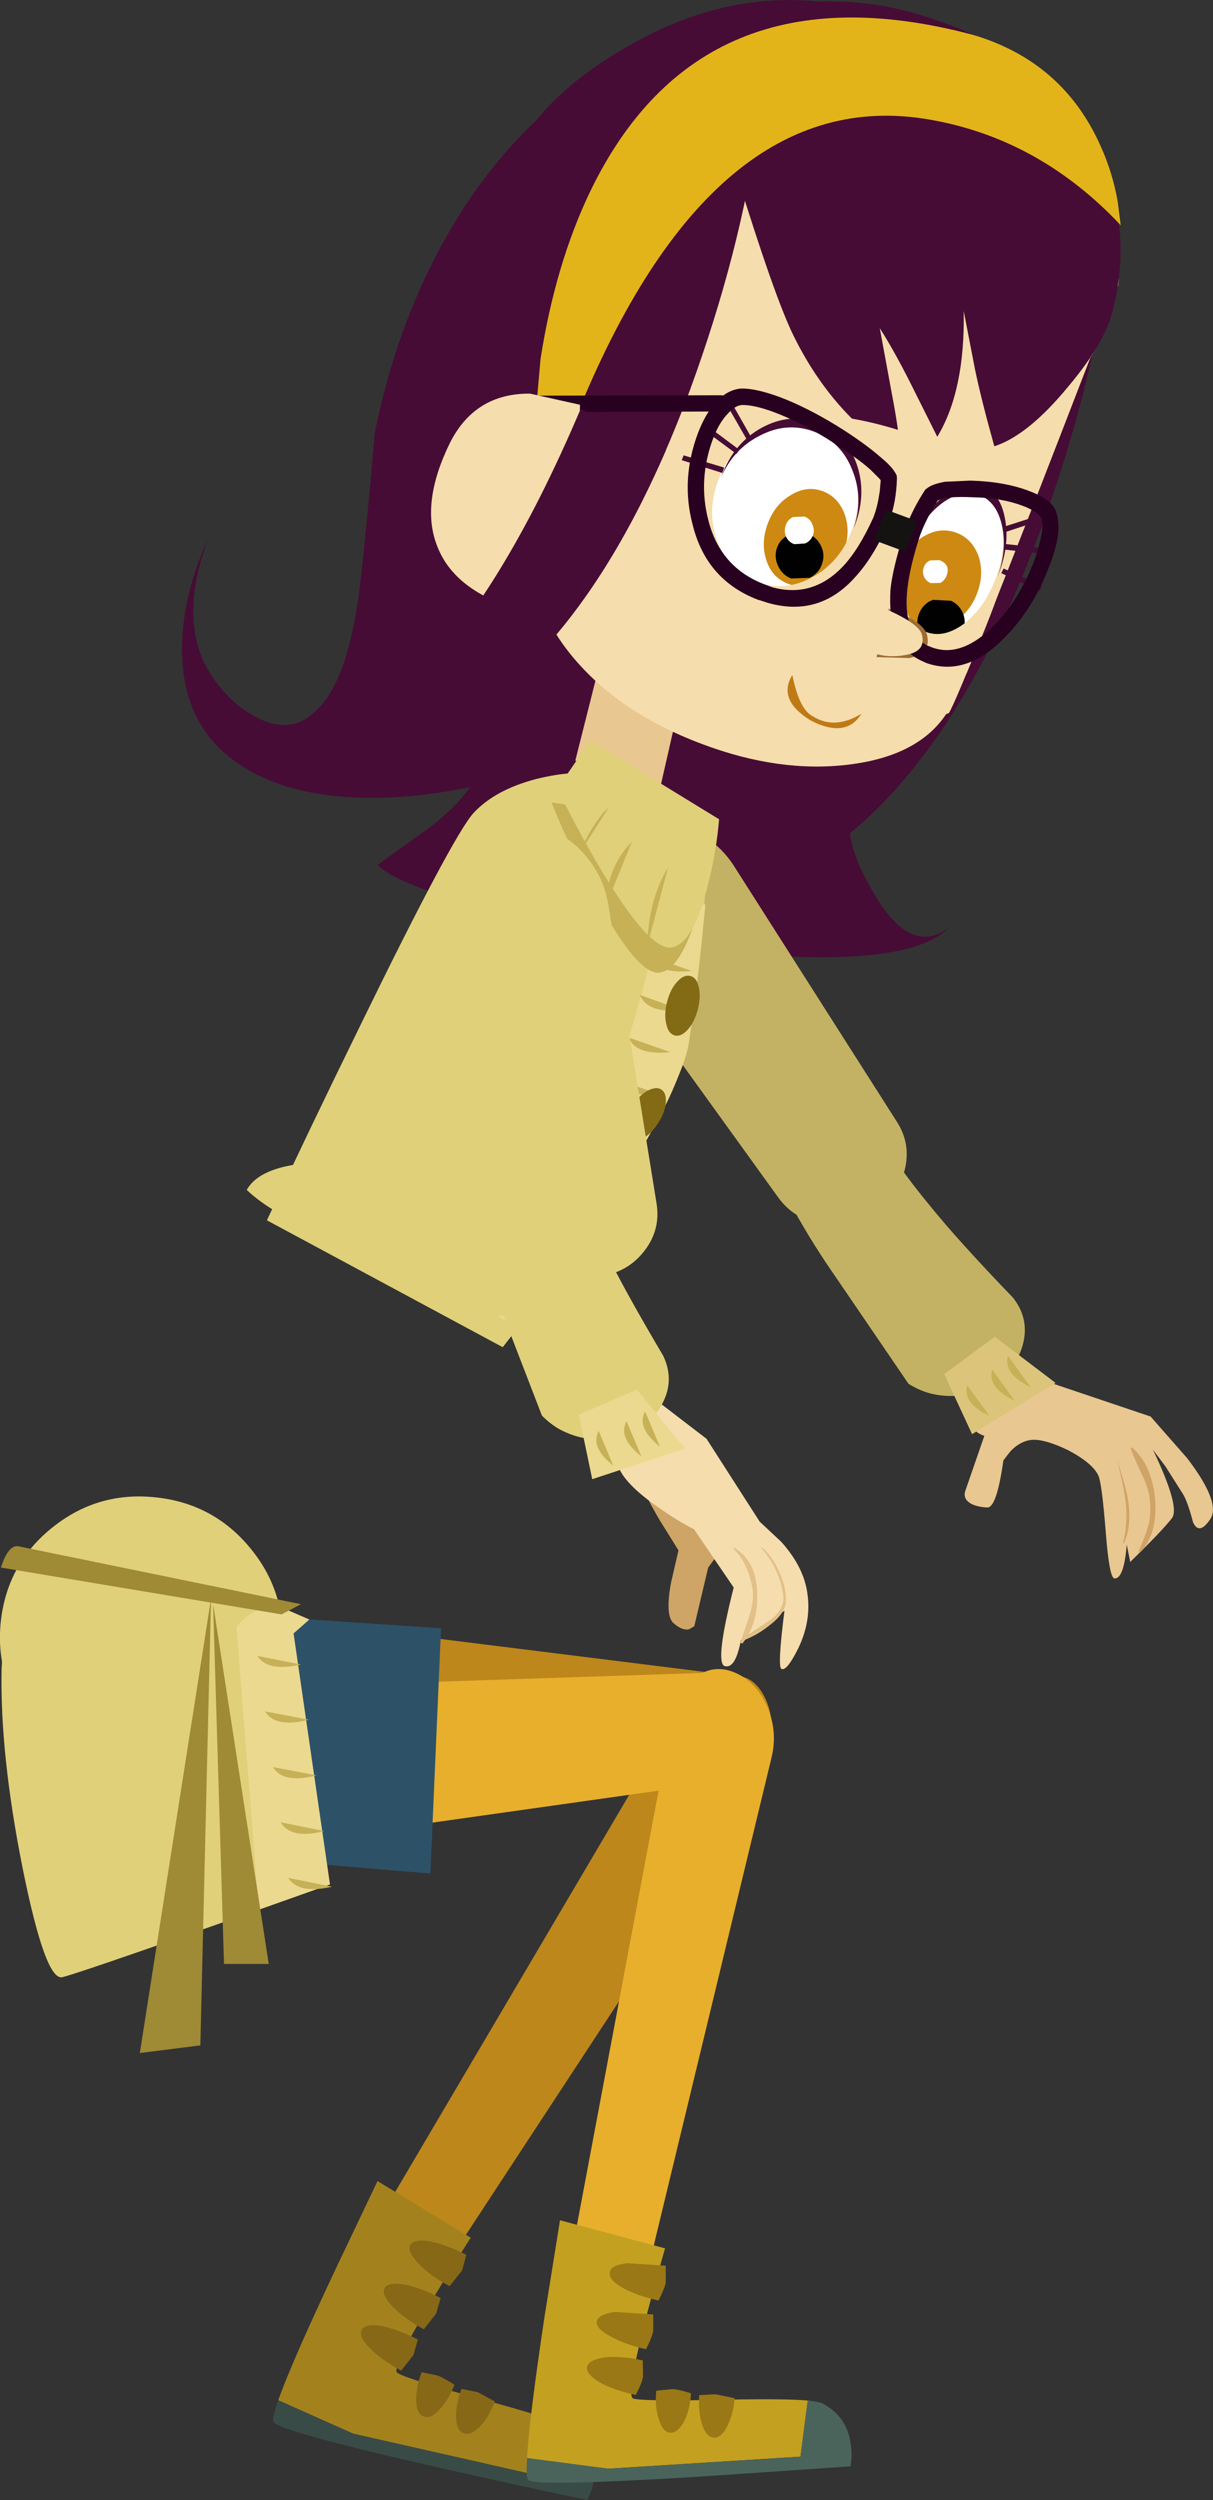 <?xml version="1.0" encoding="UTF-8" standalone="no"?>
<svg xmlns:xlink="http://www.w3.org/1999/xlink" height="538.9px" width="261.55px" xmlns="http://www.w3.org/2000/svg">
  <rect width="100%" height="100%" fill="#333333" stroke="none"/>
  <g transform="matrix(1.0, 0.0, 0.0, 1.0, 12.15, -116.7)">
    <path d="M136.45 488.55 Q141.35 487.25 144.7 491.1 148.1 494.8 148.1 501.2 147.95 507.45 144.6 512.6 L75.35 618.2 Q72.8 622.0 68.3 621.45 66.4 621.3 64.45 620.05 61.65 618.2 60.85 614.7 60.05 611.3 61.65 608.55 L128.35 495.4 Q131.7 489.95 136.45 488.55" fill="#bd871b" fill-rule="evenodd" stroke="none"/>
    <path d="M109.9 639.45 L109.55 639.55 104.65 650.5 64.0 641.3 47.85 634.1 Q50.65 626.1 60.3 605.65 L69.25 586.85 89.35 599.05 Q72.25 626.0 73.4 628.05 74.0 629.0 88.65 633.05 105.5 637.6 109.9 639.45" fill="#a3821e" fill-rule="evenodd" stroke="none"/>
    <path d="M104.65 650.5 L109.55 639.55 109.9 639.45 Q111.85 640.25 112.7 641.1 116.65 645.15 115.95 650.85 115.6 653.65 114.45 655.6 48.35 641.55 46.8 638.75 46.45 638.05 47.85 634.1 L64.0 641.3 104.65 650.5" fill="#394b46" fill-rule="evenodd" stroke="none"/>
    <path d="M76.3 600.65 Q77.15 599.25 80.6 599.85 84.1 600.55 88.4 602.75 L87.5 606.1 84.8 609.5 Q80.6 607.3 78.05 604.6 75.65 602.05 76.3 600.65" fill="#876816" fill-rule="evenodd" stroke="none"/>
    <path d="M70.75 609.95 Q71.55 608.55 75.05 609.15 78.55 609.85 82.85 612.05 L81.9 615.4 79.25 618.8 Q75.05 616.55 72.5 613.9 70.05 611.35 70.75 609.95" fill="#876816" fill-rule="evenodd" stroke="none"/>
    <path d="M65.85 618.9 Q66.7 617.5 70.15 618.1 73.65 618.8 77.95 621.0 L77.0 624.35 74.35 627.7 Q70.05 625.4 67.6 622.85 65.05 620.3 65.85 618.9" fill="#876816" fill-rule="evenodd" stroke="none"/>
    <path d="M79.25 637.6 Q77.7 637.15 77.6 634.25 77.5 631.45 78.75 628.05 L82.15 628.75 Q83.2 629.1 85.85 630.75 84.55 634.1 82.6 636.1 80.75 638.2 79.25 637.6" fill="#876816" fill-rule="evenodd" stroke="none"/>
    <path d="M90.85 632.35 L94.55 634.35 Q93.3 637.7 91.3 639.8 89.35 641.8 87.85 641.2 86.3 640.75 86.2 637.85 86.1 635.15 87.35 631.65 L90.85 632.35" fill="#876816" fill-rule="evenodd" stroke="none"/>
    <path d="M213.35 173.5 Q215.35 172.6 215.4 188.05 215.6 201.85 214.85 207.65 213.3 219.5 206.95 231.7 203.2 238.7 193.55 252.6 185.0 265.25 180.9 271.8 173.65 283.15 171.35 291.75 169.55 298.25 176.75 310.05 184.5 322.9 192.65 316.5 182.1 327.5 129.45 320.0 108.55 317.0 91.2 312.1 73.45 307.3 69.25 303.15 L79.9 295.5 Q85.95 291.0 89.25 286.35 74.15 289.5 61.25 288.4 44.4 286.9 35.1 277.95 27.15 270.05 27.1 256.75 27.1 245.1 32.75 232.8 25.95 250.85 33.45 262.3 37.55 268.45 43.2 271.35 50.3 275.0 55.3 270.5 63.0 264.35 65.55 242.15 66.95 230.15 68.65 210.1 73.95 183.65 87.0 162.85 101.85 139.45 123.55 128.55 137.0 122.05 154.45 119.15 176.0 115.6 185.1 122.3 L213.35 173.5" fill="#460c35" fill-rule="evenodd" stroke="none"/>
    <path d="M146.75 501.5 L36.5 499.55 Q29.4 499.4 24.55 493.85 19.55 488.4 19.9 480.7 20.35 473.05 25.8 468.3 31.25 463.5 38.35 464.45 L147.45 478.05 Q150.45 478.5 152.45 482.0 154.4 485.5 154.3 490.25 154.15 494.75 152.1 498.0 150.0 501.3 147.1 501.4 L146.75 501.5" fill="#bd871b" fill-rule="evenodd" stroke="none"/>
    <path d="M154.2 495.6 L127.05 608.05 Q125.95 612.1 121.6 613.15 119.5 613.6 117.55 613.2 114.1 612.5 112.15 609.85 110.2 607.35 110.75 604.35 L132.9 486.5 Q133.9 480.75 138.1 478.0 142.15 475.3 146.65 477.4 151.05 479.4 153.4 484.85 155.55 490.15 154.2 495.6" fill="#e8af2d" fill-rule="evenodd" stroke="none"/>
    <path d="M147.5 500.2 L38.15 515.65 Q31.05 516.6 25.35 511.95 19.55 507.25 18.8 499.65 18.0 492.15 22.6 486.55 27.25 481.0 34.4 480.8 L144.3 477.15 Q147.35 476.95 149.9 480.2 152.4 483.5 152.9 488.05 153.5 492.6 151.9 496.1 150.35 499.65 147.5 500.2" fill="#e8af2d" fill-rule="evenodd" stroke="none"/>
    <path d="M80.65 520.55 L27.1 516.05 27.8 464.0 82.95 467.7 80.65 520.55" fill="#2d5268" fill-rule="evenodd" stroke="none"/>
    <path d="M48.5 472.95 Q47.1 485.3 37.15 493.2 27.25 500.9 14.8 499.5 2.25 498.05 -5.55 488.3 -13.35 478.35 -11.95 466.0 -10.5 453.55 -0.65 445.8 9.15 438.05 21.7 439.5 34.15 440.9 42.05 450.7 49.95 460.5 48.5 472.95" fill="#e0d07a" fill-rule="evenodd" stroke="none"/>
    <path d="M44.85 468.05 L59.0 522.9 Q6.0 541.75 1.3 542.9 -2.35 543.8 -7.25 519.5 -12.2 494.75 -11.8 476.4 -11.35 460.8 16.8 462.9 30.8 463.95 44.85 468.05" fill="#e0d07a" fill-rule="evenodd" stroke="none"/>
    <path d="M47.65 462.8 L54.55 465.8 51.15 468.8 59.0 522.9 43.65 528.35 38.85 467.4 Q39.65 466.3 41.2 465.1 44.15 462.85 47.65 462.8" fill="#ecd990" fill-rule="evenodd" stroke="none"/>
    <path d="M43.35 473.65 L52.75 475.5 Q45.55 477.15 43.35 473.65" fill="#c7b157" fill-rule="evenodd" stroke="none"/>
    <path d="M45.0 485.6 L54.45 487.4 Q47.2 489.25 45.0 485.6" fill="#c7b157" fill-rule="evenodd" stroke="none"/>
    <path d="M46.7 497.6 L56.1 499.4 Q48.85 501.25 46.7 497.6" fill="#c7b157" fill-rule="evenodd" stroke="none"/>
    <path d="M48.35 509.5 L57.75 511.4 Q50.6 513.25 48.35 509.5" fill="#c7b157" fill-rule="evenodd" stroke="none"/>
    <path d="M50.0 521.5 L59.45 523.4 Q52.2 525.05 50.0 521.5" fill="#c7b157" fill-rule="evenodd" stroke="none"/>
    <path d="M31.05 557.6 L18.0 559.25 33.35 461.3 31.05 557.6" fill="#9f8a35" fill-rule="evenodd" stroke="none"/>
    <path d="M33.8 462.5 L45.8 540.05 36.15 540.05 33.8 462.5" fill="#9f8a35" fill-rule="evenodd" stroke="none"/>
    <path d="M226.6 175.4 Q222.9 201.9 212.0 231.5 190.05 290.95 154.1 307.0 L164.25 293.4 Q160.85 295.85 156.3 298.35 147.45 303.25 142.5 303.25 L141.2 303.2 143.3 302.05 Q149.2 298.65 155.6 291.7 179.6 265.95 199.95 204.65 211.4 173.5 220.15 171.3 224.5 170.25 226.6 175.4" fill="#460c35" fill-rule="evenodd" stroke="none"/>
    <path d="M155.6 374.75 L114.45 317.7 Q109.85 311.3 111.6 304.55 113.4 297.75 120.45 294.95 127.15 292.2 134.8 294.65 142.15 297.2 146.1 303.35 L181.2 358.45 Q184.3 363.2 182.95 368.8 181.55 374.45 176.5 377.7 172.3 380.75 166.9 380.6 159.65 380.4 155.6 374.75" fill="#c3b263" fill-rule="evenodd" stroke="none"/>
    <path d="M134.45 347.5 Q131.35 357.95 113.5 383.6 104.6 396.5 96.25 407.1 L45.4 379.75 Q54.75 359.75 65.0 338.85 85.4 297.0 89.95 291.95 94.65 286.9 103.55 284.6 108.05 283.5 111.6 283.35 L140.5 299.2 139.4 317.0 Q137.6 337.05 134.45 347.5" fill="#e0d07a" fill-rule="evenodd" stroke="none"/>
    <path d="M60.4 368.35 L96.8 386.1 Q102.35 388.25 107.45 395.2 113.1 402.95 107.45 405.25 103.5 406.4 91.9 399.5 L76.95 390.25 Q71.2 387.55 58.25 383.05 46.7 378.55 41.05 373.2 43.25 369.25 50.55 367.9 57.4 366.6 60.4 368.35" fill="#e0d07a" fill-rule="evenodd" stroke="none"/>
    <path d="M122.25 344.15 Q127.4 328.0 130.3 314.1 L139.95 311.65 Q138.35 328.25 136.4 341.4 135.2 349.65 121.35 372.6 114.35 384.1 107.7 393.8 108.85 394.85 109.85 396.6 111.7 399.8 110.35 403.2 109.0 406.55 105.05 405.75 103.1 405.35 101.45 404.3 L95.05 400.3 Q99.25 400.85 101.15 396.65 103.0 392.55 101.45 388.0 112.05 376.35 122.25 344.15" fill="#ecd990" fill-rule="evenodd" stroke="none"/>
    <path d="M128.0 322.85 L137.0 326.0 Q129.6 326.75 128.0 322.85" fill="#c7b157" fill-rule="evenodd" stroke="none"/>
    <path d="M125.8 331.15 L134.8 334.4 Q127.5 335.25 125.8 331.15" fill="#c7b157" fill-rule="evenodd" stroke="none"/>
    <path d="M123.4 340.35 L132.4 343.5 Q124.95 344.25 123.4 340.35" fill="#c7b157" fill-rule="evenodd" stroke="none"/>
    <path d="M120.95 349.45 L130.0 352.55 Q122.55 353.35 120.95 349.45" fill="#c7b157" fill-rule="evenodd" stroke="none"/>
    <path d="M116.45 358.0 L125.3 361.15 Q117.85 361.75 116.45 358.0" fill="#c7b157" fill-rule="evenodd" stroke="none"/>
    <path d="M113.6 367.4 L122.45 370.5 Q115.1 371.25 113.6 367.4" fill="#c7b157" fill-rule="evenodd" stroke="none"/>
    <path d="M108.95 377.25 L117.95 380.5 Q110.6 381.05 108.95 377.25" fill="#c7b157" fill-rule="evenodd" stroke="none"/>
    <path d="M103.75 385.15 L112.75 388.2 Q105.4 389.05 103.75 385.15" fill="#c7b157" fill-rule="evenodd" stroke="none"/>
    <path d="M101.5 395.45 L110.4 398.5 Q103.0 399.3 101.5 395.45" fill="#c7b157" fill-rule="evenodd" stroke="none"/>
    <path d="M138.3 334.35 Q137.6 336.95 136.2 338.6 134.7 340.25 133.35 339.9 131.9 339.5 131.5 337.35 131.0 335.3 131.7 332.6 132.4 329.9 133.85 328.35 135.3 326.7 136.75 327.1 138.1 327.45 138.55 329.6 139.0 331.65 138.3 334.35" fill="#836b16" fill-rule="evenodd" stroke="none"/>
    <path d="M129.65 358.95 Q128.2 361.2 126.25 362.25 124.25 363.25 123.2 362.5 122.05 361.7 122.25 359.65 122.45 357.4 124.0 355.2 125.55 352.95 127.4 351.85 129.4 350.8 130.5 351.6 131.6 352.35 131.4 354.5 131.2 356.7 129.65 358.95" fill="#836b16" fill-rule="evenodd" stroke="none"/>
    <path d="M117.35 381.7 Q115.9 384.0 113.95 385.15 112.0 386.2 110.85 385.4 109.75 384.55 110.0 382.45 110.2 380.2 111.75 378.0 113.3 375.75 115.15 374.65 117.1 373.65 118.25 374.4 119.35 375.2 119.1 377.4 118.9 379.5 117.35 381.7" fill="#836b16" fill-rule="evenodd" stroke="none"/>
    <path d="M130.25 286.3 L111.9 280.65 116.55 262.2 134.85 266.1 130.25 286.3" fill="#e9c790" fill-rule="evenodd" stroke="none"/>
    <path d="M106.75 289.65 L142.0 295.35 Q141.1 302.85 139.15 310.35 135.2 325.5 130.2 326.35 125.2 327.2 115.5 308.5 110.6 299.2 106.75 289.65" fill="#c7b157" fill-rule="evenodd" stroke="none"/>
    <path d="M115.15 276.3 L142.9 293.3 Q142.35 300.0 140.65 306.8 137.45 320.3 132.55 320.95 127.8 321.5 117.4 304.1 112.2 295.4 108.05 286.65 L115.15 276.3" fill="#e0d07a" fill-rule="evenodd" stroke="none"/>
    <path d="M131.9 303.7 L127.4 320.65 Q127.65 310.65 131.9 303.7" fill="#c7b157" fill-rule="evenodd" stroke="none"/>
    <path d="M124.1 298.15 L118.95 310.8 Q118.5 307.65 120.2 303.9 121.65 300.6 124.1 298.15" fill="#c7b157" fill-rule="evenodd" stroke="none"/>
    <path d="M119.1 290.75 L112.35 301.35 Q116.05 293.3 119.1 290.75" fill="#c7b157" fill-rule="evenodd" stroke="none"/>
    <path d="M228.15 180.3 Q227.4 184.1 226.3 187.0 224.9 190.7 222.9 193.95 194.75 267.0 192.45 270.4 L191.85 270.65 Q185.85 279.65 171.0 281.5 155.95 283.4 139.15 277.05 120.75 270.15 110.6 257.4 100.55 244.65 104.7 233.55 105.2 231.25 102.5 222.1 99.0 210.35 97.85 202.75 93.3 172.9 109.65 145.8 119.3 129.7 140.2 122.65 160.05 115.85 181.2 119.8 203.15 124.0 216.15 138.1 230.75 154.05 229.0 178.05 L228.15 180.3" fill="#f6ddad" fill-rule="evenodd" stroke="none"/>
    <path d="M180.45 123.15 L152.4 143.05 Q143.9 145.85 134.0 162.35 L120.8 187.35 Q119.5 190.05 110.45 212.85 104.1 229.1 97.9 236.65 92.15 231.7 90.2 212.95 88.8 198.95 89.85 186.95 90.4 167.2 98.6 150.35 104.95 136.9 124.25 126.1 148.4 112.5 173.45 118.6 179.7 120.3 180.45 123.15" fill="#460c35" fill-rule="evenodd" stroke="none"/>
    <path d="M228.15 182.1 Q226.8 189.8 218.25 199.95 209.55 210.55 202.25 212.9 199.45 202.9 198.1 196.4 L195.65 183.75 Q195.95 200.95 189.95 210.85 L184.05 199.05 Q180.45 191.95 177.55 187.45 L180.15 201.55 Q181.8 210.1 182.05 215.3 167.35 206.1 159.0 189.15 155.0 181.1 146.85 154.8 140.75 135.2 145.6 126.3 149.05 120.2 160.25 117.35 L154.7 117.8 Q166.55 116.25 176.0 117.65 183.4 118.6 192.7 122.1 214.55 130.3 224.0 148.55 232.15 164.7 228.15 182.1" fill="#460c35" fill-rule="evenodd" stroke="none"/>
    <path d="M151.2 144.5 Q147.5 171.0 136.65 200.7 114.7 260.1 78.7 276.3 L88.85 262.5 80.95 267.5 Q72.1 272.4 67.05 272.55 L65.8 272.4 67.9 271.3 Q73.8 267.9 80.2 261.0 104.35 235.15 124.7 173.8 136.05 142.65 144.8 140.45 149.15 139.4 151.2 144.5" fill="#460c35" fill-rule="evenodd" stroke="none"/>
    <path d="M229.5 165.25 Q211.95 146.6 188.4 142.5 141.4 134.2 112.1 206.45 108.55 212.1 105.4 212.25 104.2 211.8 102.9 211.15 L104.4 194.1 Q107.55 173.9 114.95 158.3 138.75 108.6 197.6 124.2 217.05 129.95 225.15 148.15 227.75 153.85 228.85 160.15 L229.5 165.25" fill="#e3b41a" fill-rule="evenodd" stroke="none"/>
    <path d="M96.45 203.75 Q96.6 202.05 98.25 202.0 L143.3 201.9 Q145.1 201.95 145.05 203.7 145.1 204.4 144.6 204.95 144.0 205.55 143.4 205.4 L98.25 205.55 97.65 205.45 Q96.6 205.1 96.45 203.75" fill="#280120" fill-rule="evenodd" stroke="none"/>
    <path d="M112.9 203.95 Q113.0 206.4 111.75 213.2 109.05 226.8 101.6 248.65 86.3 244.75 82.25 234.75 78.35 225.4 84.9 212.1 90.3 201.45 102.15 201.55 L112.9 203.95" fill="#f6ddad" fill-rule="evenodd" stroke="none"/>
    <path d="M131.5 213.6 Q110.4 262.05 78.7 276.3 L88.85 262.5 80.95 267.5 Q72.1 272.4 67.05 272.55 63.5 272.55 76.75 263.9 95.85 245.35 113.05 204.85 L131.5 213.6" fill="#460c35" fill-rule="evenodd" stroke="none"/>
    <path d="M52.75 462.5 L48.55 464.7 -11.95 454.6 Q-10.3 449.45 -8.0 450.05 L52.75 462.5" fill="#9f8a35" fill-rule="evenodd" stroke="none"/>
    <path d="M105.3 615.85 L108.6 595.3 131.25 601.35 Q122.5 631.9 124.25 633.65 125.05 634.3 140.2 634.05 157.6 633.65 162.35 634.2 L162.0 634.3 160.45 646.25 118.95 648.85 101.5 646.55 Q101.95 638.1 105.3 615.85" fill="#c4a020" fill-rule="evenodd" stroke="none"/>
    <path d="M171.2 648.35 L137.35 650.65 Q103.2 652.7 101.8 651.3 101.2 650.8 101.5 646.55 L118.95 648.85 160.45 646.25 162.0 634.3 162.35 634.2 Q164.65 634.45 165.35 634.85 170.4 637.65 171.25 643.25 171.7 646.15 171.2 648.35" fill="#4a645c" fill-rule="evenodd" stroke="none"/>
    <path d="M119.35 606.45 Q119.6 604.95 123.15 604.55 L131.4 605.1 131.4 608.65 Q131.3 609.7 129.85 612.6 125.2 611.6 122.0 609.8 119.0 608.1 119.35 606.45" fill="#9a7816" fill-rule="evenodd" stroke="none"/>
    <path d="M116.55 617.05 Q116.9 615.55 120.45 615.05 L128.7 615.6 128.7 619.1 Q128.6 620.15 127.15 623.1 122.5 622.05 119.35 620.25 116.2 618.55 116.55 617.05" fill="#9a7816" fill-rule="evenodd" stroke="none"/>
    <path d="M114.45 626.9 Q114.75 625.4 118.25 624.85 121.8 624.5 126.45 625.5 L126.5 629.0 Q126.4 630.05 124.95 632.95 120.2 631.95 117.1 630.2 114.1 628.4 114.45 626.9" fill="#9a7816" fill-rule="evenodd" stroke="none"/>
    <path d="M129.35 632.05 L132.7 631.7 Q133.85 631.65 136.85 632.6 136.65 636.2 135.3 638.75 134.0 641.15 132.4 641.1 130.75 641.0 129.95 638.3 129.0 635.65 129.35 632.05" fill="#9a7816" fill-rule="evenodd" stroke="none"/>
    <path d="M138.6 633.0 L142.05 632.8 146.25 633.65 Q145.95 637.25 144.65 639.7 143.35 642.3 141.7 642.15 140.2 642.05 139.25 639.4 138.4 636.75 138.6 633.0" fill="#9a7816" fill-rule="evenodd" stroke="none"/>
    <path d="M163.45 239.95 Q157.35 243.25 151.4 241.0 145.5 238.75 143.05 232.25 140.65 225.7 143.25 218.75 145.85 211.8 151.95 208.5 158.1 205.15 164.0 207.4 169.95 209.65 172.35 216.2 174.65 222.65 172.05 229.6 169.45 236.55 163.45 239.95" fill="#ffffff" fill-rule="evenodd" stroke="none"/>
    <path d="M196.4 249.7 Q191.9 253.15 188.05 251.75 184.25 250.3 183.15 244.75 182.1 239.25 184.45 233.0 186.8 226.7 191.25 223.1 195.75 219.7 199.55 221.15 203.4 222.55 204.5 228.05 205.4 233.7 203.05 240.0 200.7 246.25 196.4 249.7" fill="#ffffff" fill-rule="evenodd" stroke="none"/>
    <path d="M162.95 241.15 Q156.9 244.4 150.95 242.15 145.05 239.9 142.55 233.45 140.15 227.05 142.7 220.2 145.25 213.5 151.3 210.25 157.4 207.05 163.3 209.3 169.25 211.55 171.7 217.95 174.05 224.35 171.5 231.05 168.95 237.9 162.95 241.15" fill="#ffffff" fill-rule="evenodd" stroke="none"/>
    <path d="M195.85 251.05 Q191.45 254.35 187.6 252.95 183.8 251.5 182.6 246.1 181.55 240.7 183.9 234.55 186.25 228.3 190.6 224.9 195.0 221.6 198.8 223.05 202.75 224.5 203.85 229.85 204.85 235.3 202.5 241.55 200.15 247.7 195.85 251.05" fill="#ffffff" fill-rule="evenodd" stroke="none"/>
    <path d="M164.75 241.85 Q161.2 243.85 157.8 242.55 154.35 241.25 153.1 237.5 151.85 233.7 153.4 229.55 154.95 225.4 158.4 223.4 161.85 221.3 165.3 222.6 168.7 223.9 170.05 227.75 171.3 231.55 169.75 235.7 168.2 239.85 164.75 241.85" fill="#ce8912" fill-rule="evenodd" stroke="none"/>
    <path d="M193.55 250.75 Q189.95 252.75 186.6 251.5 183.1 250.2 181.85 246.4 180.6 242.55 182.15 238.4 183.7 234.25 187.15 232.25 190.6 230.25 194.1 231.55 197.45 232.8 198.85 236.6 200.1 240.4 198.55 244.55 197.0 248.7 193.55 250.75" fill="#ce8912" fill-rule="evenodd" stroke="none"/>
    <path d="M162.45 241.25 L158.45 241.4 Q156.5 240.65 155.6 238.65 154.7 236.65 155.4 234.75 156.15 232.7 158.1 231.95 L162.05 231.75 Q164.05 232.5 164.95 234.55 165.8 236.35 165.05 238.4 164.35 240.3 162.45 241.25" fill="#010101" fill-rule="evenodd" stroke="none"/>
    <path d="M161.45 233.85 L159.1 234.0 Q157.85 233.55 157.3 232.3 156.85 231.1 157.3 229.85 157.75 228.65 158.85 228.15 L161.35 228.05 Q162.55 228.55 163.0 229.7 163.55 230.95 163.15 232.05 162.7 233.3 161.45 233.85" fill="#ffffff" fill-rule="evenodd" stroke="none"/>
    <path d="M192.45 255.7 L188.4 255.5 Q186.55 254.6 185.85 252.5 185.3 250.5 186.15 248.65 187.1 246.7 189.0 246.0 L192.9 246.2 Q194.85 247.1 195.6 249.2 196.25 251.15 195.3 253.1 194.45 254.95 192.45 255.7" fill="#010101" fill-rule="evenodd" stroke="none"/>
    <path d="M190.6 242.35 L188.55 242.4 Q187.55 242.0 187.1 241.05 186.65 240.0 187.05 238.95 187.45 237.85 188.45 237.5 L190.4 237.45 Q192.85 238.35 191.95 240.8 191.55 241.85 190.6 242.35" fill="#ffffff" fill-rule="evenodd" stroke="none"/>
    <path d="M163.3 209.3 Q157.4 207.05 151.3 210.25 145.25 213.5 142.7 220.2 140.15 227.05 142.55 233.45 145.05 239.9 150.95 242.15 156.9 244.4 162.95 241.15 168.95 237.9 171.5 231.05 174.05 224.35 171.7 217.95 169.25 211.55 163.3 209.3 M202.6 246.05 Q200.9 250.9 196.3 261.75 183.35 261.95 169.45 256.7 151.7 250.05 141.65 238.65 131.75 227.4 135.3 217.85 138.85 208.45 153.75 206.45 168.8 204.45 186.55 211.1 201.0 216.55 210.6 225.4 204.2 241.05 202.6 246.05 M198.8 223.05 Q195.0 221.6 190.6 224.9 186.25 228.3 183.9 234.55 181.55 240.7 182.6 246.1 183.8 251.5 187.6 252.95 191.45 254.35 195.85 251.05 200.15 247.7 202.5 241.55 204.85 235.3 203.85 229.85 202.75 224.5 198.8 223.05" fill="#f6ddad" fill-rule="evenodd" stroke="none"/>
    <path d="M163.4 209.75 Q157.55 207.55 151.7 210.6 145.9 213.5 143.2 219.9 L143.5 219.15 Q146.1 212.2 152.1 208.9 158.2 205.6 164.15 207.85 170.1 210.05 172.5 216.55 174.8 222.95 172.2 229.9 L171.9 230.65 Q174.1 224.1 171.65 218.1 169.25 211.9 163.4 209.75" fill="#460c35" fill-rule="evenodd" stroke="none"/>
    <path d="M144.25 203.4 Q144.75 203.25 145.25 202.9 L149.8 210.9 148.85 211.4 144.25 203.4" fill="#460c35" fill-rule="evenodd" stroke="none"/>
    <path d="M139.35 209.15 L139.95 208.2 147.25 213.65 146.65 214.55 139.35 209.15" fill="#460c35" fill-rule="evenodd" stroke="none"/>
    <path d="M135.25 214.85 L144.0 217.5 143.6 218.65 134.85 215.9 135.25 214.85" fill="#460c35" fill-rule="evenodd" stroke="none"/>
    <path d="M183.9 258.55 L176.85 258.35 179.5 247.9 Q187.3 250.75 187.8 253.85 188.5 257.65 183.9 258.55" fill="#9c6c33" fill-rule="evenodd" stroke="none"/>
    <path d="M199.75 221.55 Q203.55 223.0 204.55 228.5 205.6 234.0 203.25 240.25 L202.95 241.05 Q205.05 235.05 203.9 230.0 202.75 224.85 199.05 223.45 195.25 222.05 191.0 225.15 186.85 228.25 184.45 234.1 L184.75 233.3 Q187.1 227.05 191.45 223.6 195.95 220.15 199.75 221.55" fill="#460c35" fill-rule="evenodd" stroke="none"/>
    <path d="M213.4 228.5 L204.75 231.35 204.45 230.2 213.0 227.45 213.4 228.5" fill="#460c35" fill-rule="evenodd" stroke="none"/>
    <path d="M213.35 236.15 L204.25 235.15 204.45 233.95 213.4 234.9 213.35 236.15" fill="#460c35" fill-rule="evenodd" stroke="none"/>
    <path d="M212.55 243.0 L212.0 244.1 203.75 240.25 204.25 239.25 212.55 243.0" fill="#460c35" fill-rule="evenodd" stroke="none"/>
    <path d="M142.1 203.5 Q144.7 200.65 147.7 200.45 150.85 200.4 156.0 202.3 161.7 204.45 168.25 208.45 174.15 212.1 177.9 215.4 180.45 217.5 181.2 219.2 L181.25 219.85 Q181.1 224.95 179.6 229.0 L179.25 229.9 Q176.0 237.05 172.2 241.15 164.45 249.8 153.4 246.65 L151.55 246.05 151.45 246.05 Q140.15 241.8 137.2 229.8 134.6 220.05 138.35 210.05 139.9 206.0 142.1 203.5 M169.95 213.75 Q162.25 208.4 154.75 205.55 150.45 203.95 147.8 204.0 146.3 204.15 144.8 205.85 142.9 207.8 141.6 211.25 138.3 220.1 140.6 228.9 143.2 239.1 152.8 242.7 L154.4 243.3 Q163.1 245.65 169.6 238.8 173.0 235.2 176.1 228.4 L176.35 227.75 Q177.1 225.7 177.55 222.55 L177.75 220.2 177.3 219.7 175.65 218.05 Q173.45 216.05 169.95 213.75" fill="#280120" fill-rule="evenodd" stroke="none"/>
    <path d="M212.55 231.1 Q212.7 228.6 212.25 228.1 211.0 226.7 208.4 225.75 203.8 224.0 197.75 223.9 191.8 223.6 190.05 224.6 L188.8 226.65 Q187.25 229.4 186.45 231.55 L186.2 232.2 Q181.95 245.2 184.0 251.25 185.0 254.4 187.8 255.85 L188.8 256.25 Q194.85 258.5 201.6 252.1 207.6 246.25 210.95 237.3 212.0 234.5 212.55 231.1 M216.05 231.4 Q215.75 234.45 214.2 238.5 210.55 248.25 203.95 254.65 195.9 262.6 187.55 259.6 L186.25 259.0 Q182.15 256.95 180.7 252.3 179.55 249.15 179.85 243.9 180.25 239.45 182.9 231.1 L183.2 230.35 Q184.6 226.5 187.35 222.25 L187.75 221.95 Q188.85 221.05 191.6 220.55 L197.05 220.3 Q204.4 220.5 209.65 222.5 213.5 223.9 215.0 225.9 216.25 227.75 216.05 231.4" fill="#280120" fill-rule="evenodd" stroke="none"/>
    <path d="M176.35 233.15 L178.85 226.55 185.6 229.05 183.1 235.65 176.35 233.15" fill="#141312" fill-rule="evenodd" stroke="none"/>
    <path d="M183.05 257.9 Q179.25 258.6 175.95 257.4 L178.3 247.75 Q186.1 251.1 186.65 253.55 187.55 257.15 183.05 257.9" fill="#f6ddad" fill-rule="evenodd" stroke="none"/>
    <path d="M204.5 411.45 L235.95 422.05 243.85 431.05 Q251.25 440.75 248.75 444.25 246.4 447.7 245.1 444.85 243.95 440.45 242.95 438.8 L239.15 432.8 236.45 429.2 Q242.35 441.55 240.55 443.95 238.65 446.45 231.55 453.4 L230.8 449.65 Q230.2 457.05 228.15 456.95 227.05 456.85 226.3 447.25 225.45 436.5 224.7 434.8 223.45 432.1 218.15 429.3 212.85 426.75 210.1 427.1 207.8 427.4 205.75 429.5 L204.2 431.5 Q202.75 441.8 200.7 441.65 198.6 441.55 197.25 440.85 195.4 439.8 196.0 438.05 L200.1 426.2 Q198.9 425.85 197.9 424.9 195.7 423.15 196.6 420.45 197.6 417.85 200.9 414.7 L204.5 411.45" fill="#e9c790" fill-rule="evenodd" stroke="none"/>
    <path d="M228.75 431.45 Q230.75 437.65 231.1 440.25 231.9 445.5 230.25 449.2 230.05 449.45 230.0 449.2 231.1 445.2 230.55 440.25 230.2 437.35 228.75 431.45" fill="#d0a367" fill-rule="evenodd" stroke="none"/>
    <path d="M231.65 428.85 L231.9 428.7 Q236.15 432.3 236.9 439.7 237.5 447.35 233.75 451.3 L233.4 451.35 233.4 451.0 Q235.0 447.35 235.55 445.15 236.2 441.95 235.6 438.85 235.2 436.8 233.75 433.85 232.05 430.2 231.65 428.85" fill="#d0a367" fill-rule="evenodd" stroke="none"/>
    <path d="M173.0 353.7 Q178.65 364.85 188.2 376.4 194.35 384.05 206.25 396.4 210.0 401.1 208.3 406.9 206.5 412.75 200.75 415.75 195.05 418.5 189.0 417.2 186.45 416.65 183.75 415.0 L165.95 388.9 Q155.4 372.95 151.5 360.5 153.0 355.5 157.0 352.5 161.2 348.9 165.95 349.25 170.6 349.65 173.0 353.7" fill="#c3b263" fill-rule="evenodd" stroke="none"/>
    <path d="M202.35 404.85 L215.45 414.8 197.45 425.85 191.45 412.9 202.35 404.85" fill="#dcc57a" fill-rule="evenodd" stroke="none"/>
    <path d="M205.2 408.95 L210.05 415.7 Q204.1 412.85 205.2 408.95" fill="#c7b157" fill-rule="evenodd" stroke="none"/>
    <path d="M201.8 411.9 L206.65 418.65 Q200.65 415.8 201.8 411.9" fill="#c7b157" fill-rule="evenodd" stroke="none"/>
    <path d="M196.4 415.3 L201.2 421.9 Q195.35 419.2 196.4 415.3" fill="#c7b157" fill-rule="evenodd" stroke="none"/>
    <path d="M140.55 454.6 L137.55 467.25 Q136.95 467.6 136.45 467.9 135.0 468.25 133.15 466.65 131.2 465.05 132.55 457.8 L134.15 450.9 130.1 444.4 Q126.35 437.95 126.95 437.85 137.0 435.95 143.85 449.7 143.5 450.65 140.55 454.6" fill="#cea566" fill-rule="evenodd" stroke="none"/>
    <path d="M130.35 419.3 L140.2 426.85 151.65 444.7 156.3 449.05 Q161.2 454.5 161.95 460.25 162.8 466.1 160.0 471.95 157.5 477.0 156.35 476.45 155.45 476.05 157.0 463.9 L147.6 470.25 Q146.45 476.45 144.15 475.85 141.9 475.3 146.05 458.9 L137.5 446.35 Q134.15 444.65 130.55 442.15 123.15 437.15 121.4 433.35 119.55 429.4 119.8 423.75 L120.25 418.9 130.35 419.3" fill="#f6ddad" fill-rule="evenodd" stroke="none"/>
    <path d="M145.95 450.5 L146.1 450.3 Q151.0 453.2 151.1 460.15 151.35 466.65 147.95 470.95 L147.6 470.9 147.5 470.75 149.4 465.1 Q150.45 461.9 150.15 459.4 149.2 453.6 145.95 450.5" fill="#e2c088" fill-rule="evenodd" stroke="none"/>
    <path d="M152.0 450.4 Q151.95 450.3 152.2 450.3 154.4 452.2 155.85 455.5 157.45 458.9 157.3 461.85 157.2 464.45 153.9 466.95 151.35 469.05 148.3 470.25 147.5 470.3 148.1 469.95 L153.65 466.1 Q157.05 463.75 156.75 460.7 156.0 454.9 152.0 450.4" fill="#e2c088" fill-rule="evenodd" stroke="none"/>
    <path d="M126.9 386.2 Q123.4 390.85 117.45 391.8 112.25 392.8 107.5 390.6 100.9 387.55 99.45 380.85 L84.35 312.15 Q82.6 304.5 86.9 298.95 91.2 293.45 98.8 293.7 106.1 293.8 112.1 299.05 117.8 304.35 119.0 311.6 L129.4 376.0 Q130.35 381.65 126.9 386.2" fill="#e0d07a" fill-rule="evenodd" stroke="none"/>
    <path d="M130.45 419.65 Q127.4 424.8 121.05 426.4 115.05 427.95 109.3 425.2 106.95 424.1 104.7 421.85 L93.35 392.4 Q86.7 374.5 85.8 361.45 88.4 357.0 92.95 354.95 97.9 352.4 102.4 353.85 106.9 355.3 108.25 359.75 111.25 371.95 117.85 385.35 122.15 394.25 130.85 408.95 133.45 414.4 130.45 419.65" fill="#e0d07a" fill-rule="evenodd" stroke="none"/>
    <path d="M135.6 428.95 L115.55 435.55 112.65 421.65 125.15 416.25 135.6 428.95" fill="#ecd990" fill-rule="evenodd" stroke="none"/>
    <path d="M126.95 420.95 L130.15 428.55 Q125.0 424.45 126.95 420.95" fill="#c7b157" fill-rule="evenodd" stroke="none"/>
    <path d="M122.95 423.05 L126.15 430.65 Q121.0 426.55 122.95 423.05" fill="#c7b157" fill-rule="evenodd" stroke="none"/>
    <path d="M116.95 425.15 L120.1 432.65 Q115.05 428.65 116.95 425.15" fill="#c7b157" fill-rule="evenodd" stroke="none"/>
    <path d="M158.7 262.2 Q160.2 269.75 163.2 271.15 167.85 274.05 173.6 270.55 170.25 275.95 162.65 272.0 155.4 267.55 158.7 262.2" fill="#bf7a15" fill-rule="evenodd" stroke="none"/>
  </g>
</svg>
